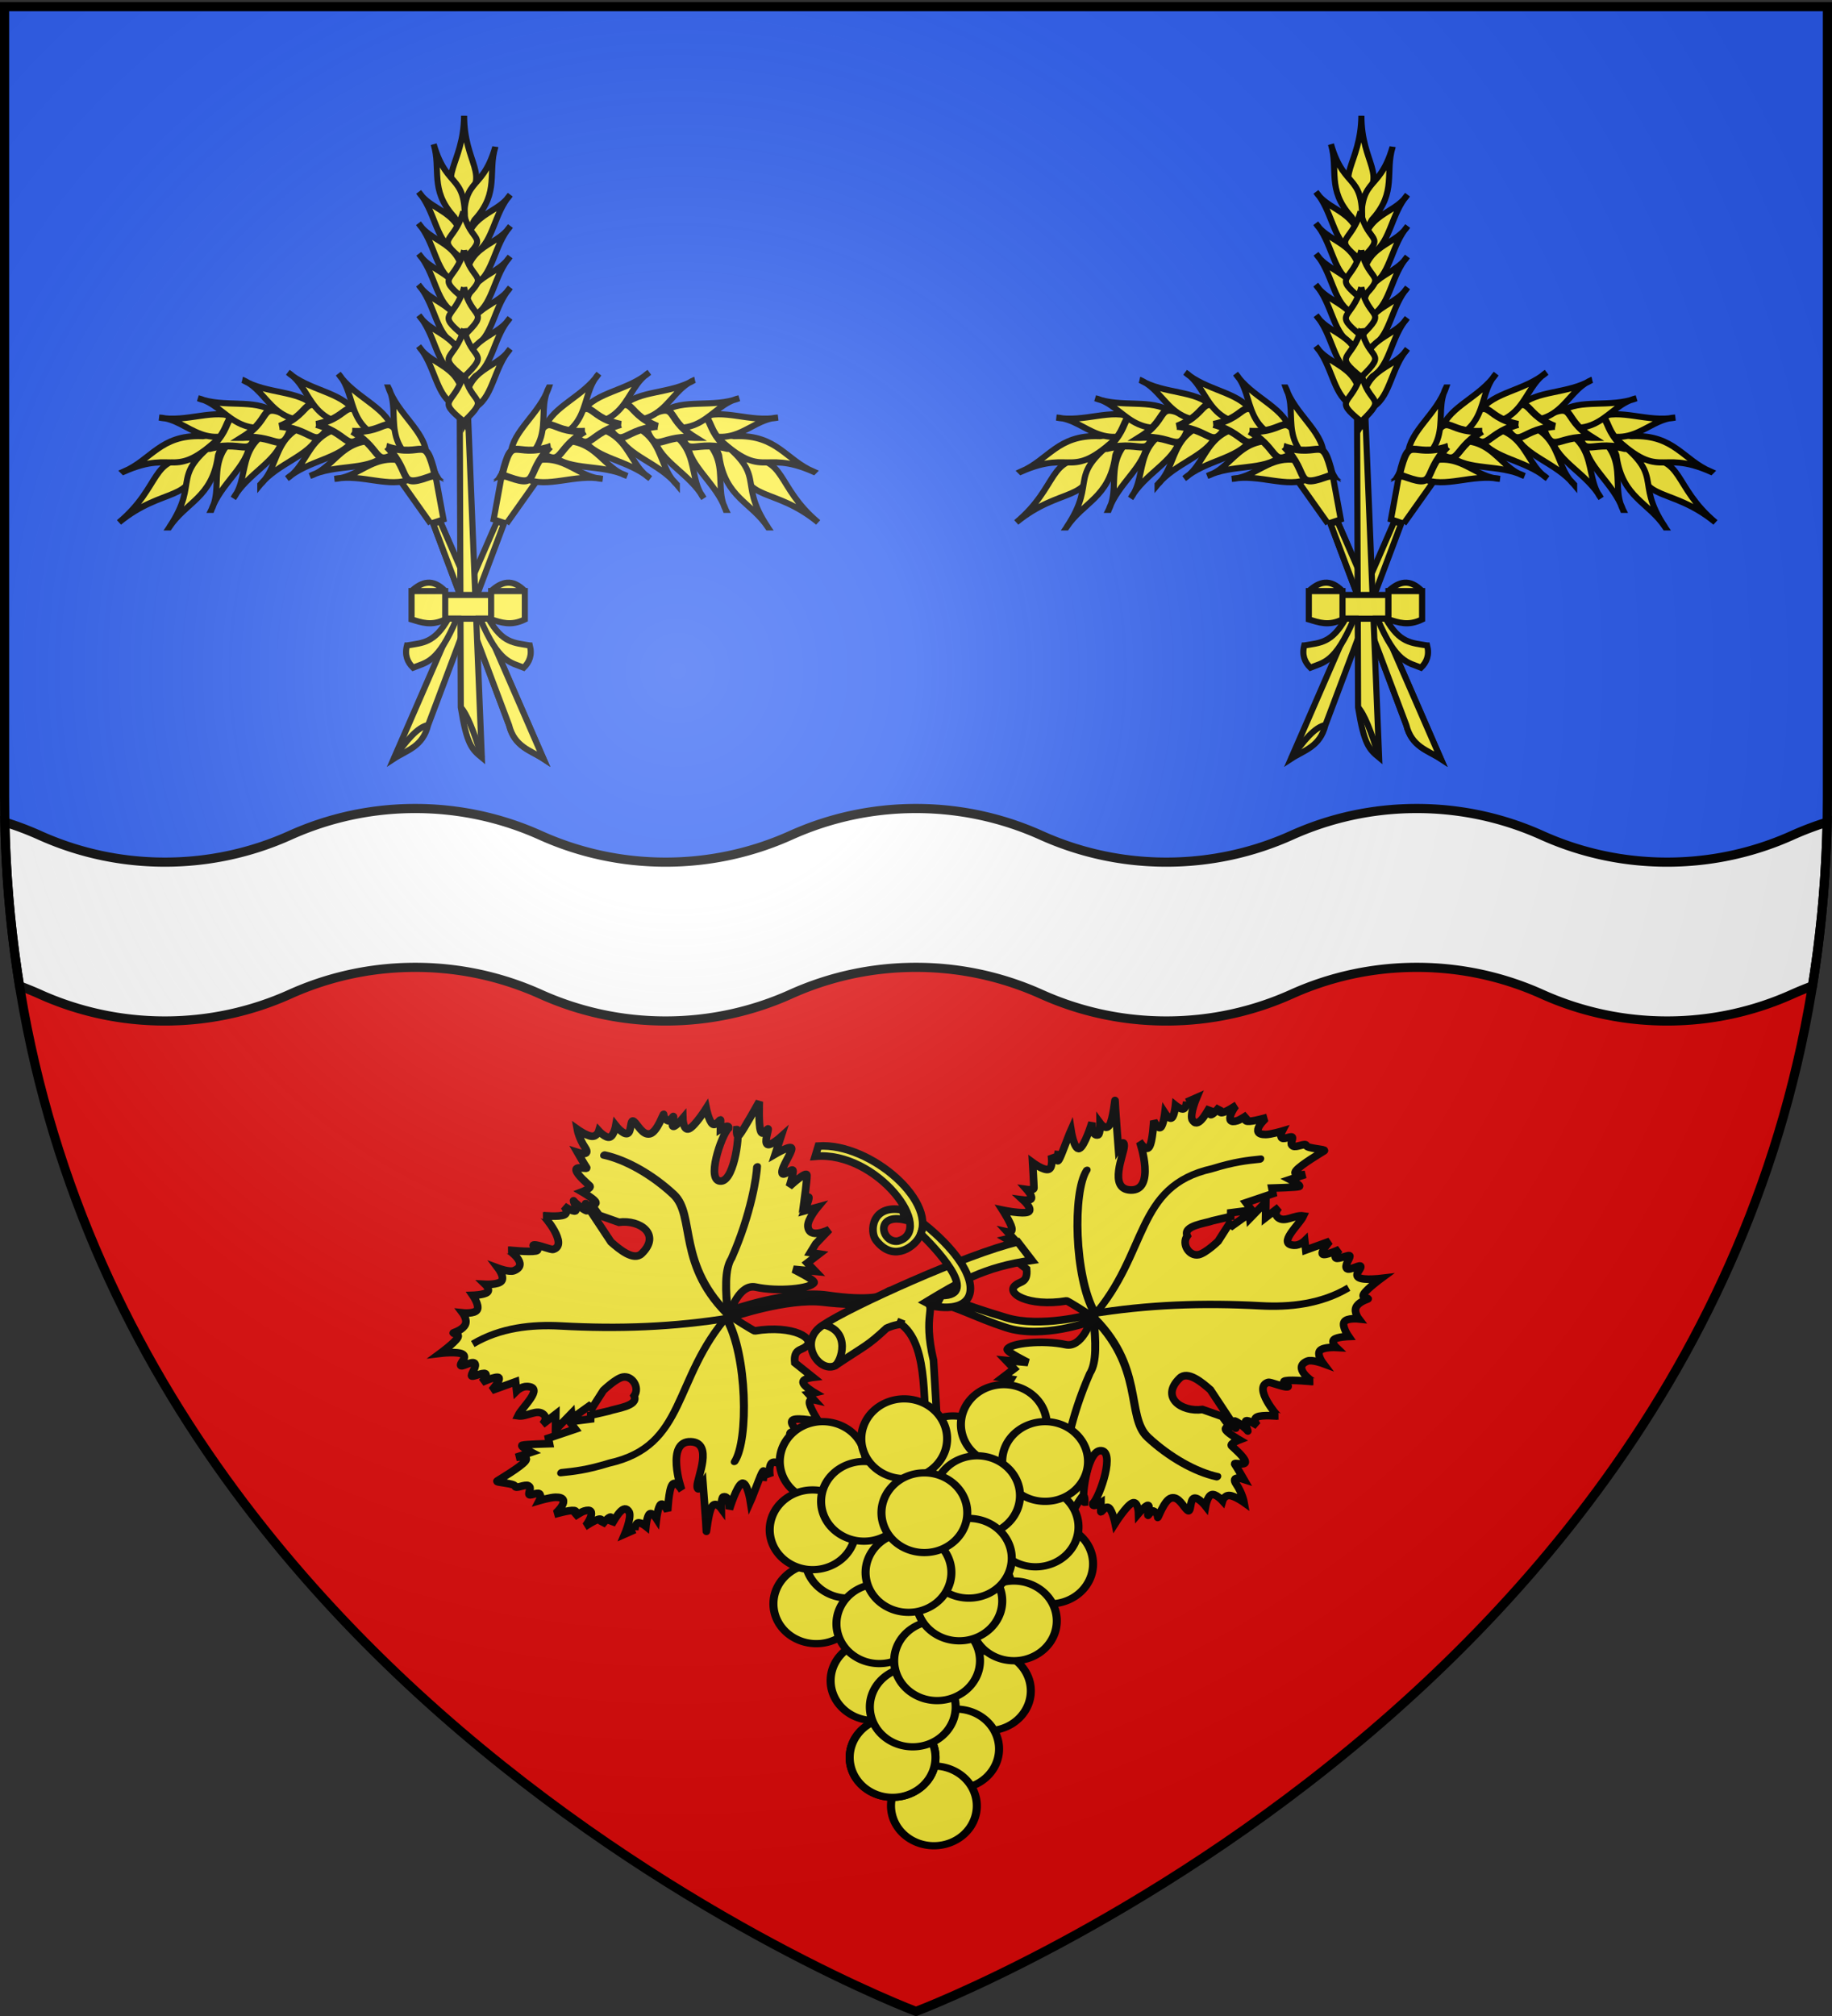 <svg xmlns="http://www.w3.org/2000/svg" xmlns:xlink="http://www.w3.org/1999/xlink" width="600" height="660" version="1.0"><rect width="100%" height="100%" fill="#333333" stroke="none"/><defs><linearGradient id="a"><stop offset="0" style="stop-color:#fff;stop-opacity:.314"/><stop offset=".19" style="stop-color:#fff;stop-opacity:.251"/><stop offset=".6" style="stop-color:#6b6b6b;stop-opacity:.125"/><stop offset="1" style="stop-color:#000;stop-opacity:.125"/></linearGradient><linearGradient id="c"><stop offset="0" style="stop-color:#fff;stop-opacity:1"/><stop offset="1" style="stop-color:#fff;stop-opacity:1"/></linearGradient><linearGradient id="b"><stop offset="0" style="stop-color:#fd0000;stop-opacity:1"/><stop offset=".5" style="stop-color:#e77275;stop-opacity:.659"/><stop offset="1" style="stop-color:black;stop-opacity:.323"/></linearGradient><radialGradient xlink:href="#a" id="j" cx="221.445" cy="226.331" r="300" fx="221.445" fy="226.331" gradientTransform="matrix(1.353 0 0 1.349 -77.63 -85.747)" gradientUnits="userSpaceOnUse"/></defs><path d="M300 658.5s298.5-112.32 298.5-397.772V2.176H1.5v258.552C1.5 546.18 300 658.5 300 658.5z" style="fill:#e20909;fill-opacity:1;fill-rule:evenodd;stroke:none;stroke-width:1px;stroke-linecap:butt;stroke-linejoin:miter;stroke-opacity:1"/><path d="M1.5 2.188v258.53c0 13.47.671 26.577 1.938 39.282h593.125a395.969 395.969 0 0 0 1.937-39.281V2.188H1.5z" style="opacity:1;fill:#2b5df2;fill-opacity:1;stroke:none;stroke-width:3;stroke-miterlimit:4;stroke-dasharray:none;stroke-opacity:1"/><path d="M3.289 298.5h593.322v3H3.289z" style="opacity:1;fill:#000;fill-opacity:1;stroke:none;stroke-width:3;stroke-miterlimit:4;stroke-dasharray:none;stroke-opacity:1"/><path d="M136 264.688c-14.613 0-28.483 3.14-41 8.78-12.51 5.635-26.397 8.782-41 8.782-14.613 0-28.483-3.14-41-8.781a99.637 99.637 0 0 0-11.406-4.313c.387 18.613 2.048 36.498 4.812 53.625A99.8 99.8 0 0 1 13 325.47c12.517 5.64 26.387 8.781 41 8.781 14.603 0 28.49-3.147 41-8.781 12.517-5.641 26.387-8.781 41-8.781 14.603 0 28.49 3.147 41 8.78 12.517 5.642 26.387 8.782 41 8.782 14.603 0 28.49-3.147 41-8.781 12.517-5.641 26.387-8.781 41-8.781 14.603 0 28.49 3.147 41 8.78 12.517 5.642 26.387 8.782 41 8.782 14.603 0 28.49-3.147 41-8.781 12.517-5.641 26.387-8.781 41-8.781 14.603 0 28.49 3.147 41 8.78 12.517 5.642 26.387 8.782 41 8.782 14.603 0 28.49-3.147 41-8.781a99.652 99.652 0 0 1 6.594-2.688c2.764-17.127 4.425-35.012 4.812-53.625A99.476 99.476 0 0 0 587 273.47c-12.51 5.634-26.397 8.781-41 8.781-14.613 0-28.483-3.14-41-8.781-12.51-5.634-26.397-8.781-41-8.781-14.613 0-28.483 3.14-41 8.78-12.51 5.635-26.397 8.782-41 8.782-14.613 0-28.483-3.14-41-8.781-12.51-5.634-26.397-8.781-41-8.781-14.613 0-28.483 3.14-41 8.78-12.51 5.635-26.397 8.782-41 8.782-14.613 0-28.483-3.14-41-8.781-12.51-5.634-26.397-8.781-41-8.781z" style="opacity:1;fill:#fff;fill-opacity:1;stroke:#000;stroke-width:3;stroke-miterlimit:4;stroke-dasharray:none;stroke-opacity:1"/><path d="M329.659 431.407c11.247 3.365 27.149-.994 27.149-.994s-7.112-4.585-7.515-4.518c-12.591 2.076-20.329-2.655-16.558-5.242 1.46-1.221 3.931-.71 3.482-5.199l-5.954-4.761s3.388-.384 3.266-1.648c-.122-1.263-3.755-3.407-3.755-3.407l1.913-.45-1.685-1.83s1.756.388 1.356-1.402c-.399-1.791-2.954-5.761-2.954-5.761s6.694 1.391 8.375.562c1.68-.83-1.652-3.882-1.652-3.882s2.377.309 2.677-.548c.3-.857-1.477-2.88-1.477-2.88s2.281.32 2.295-.5c.013-.82-.436-8.336-.436-8.336s3.765 2.791 5.3 2.185c1.534-.606.837-4.61.837-4.61s1.112 1.955 1.689 1.625c.577-.33.62-2.945.62-2.945s-1.257 6.916 1.33.239c2.586-6.678 2.783-7.112 2.783-7.112s1.035 6.621 2.76 5.99c1.726-.63 4.141-8.514 4.141-8.514s-.173 4.781 2.03 4.038c.673-.227.634-3.766.634-3.766s1.817 2.479 3.038.634c1.22-1.846 1.866-9.246 1.846-8.015-.02 1.23 1.082 15.416 1.082 15.416s1.93-3.121 1.916-.655c-.016 2.634-5.395 14.154 2.05 14.467 8.332.351 3.285-15.404 2.928-15.925 0 0 2.038 3.525 3.21 1.84 1.17-1.686 1.473-8.582 1.473-8.582s1.336 2.797 2.251 2.167c.916-.629 1.41-4.684 1.41-4.684s1.394 2.175 2.262 1.552c.868-.623 1.21-4.044 1.21-4.044s1.739 1.414 2.65 1.092c.91-.321.99-2.378.99-2.378l-.003.205 3.263-1.442s-2.194 5.158-1.463 7.111c1.779 3.281 4.4-1.705 5.795-3.984 0 0-.426 2.716.532 2.388.959-.327 2.71-2.6 2.71-2.6s-.653 2.08.73 1.954c1.384-.127 4.805-2.46 4.805-2.46-.6.333-4.725 6.684.298 5.08.943-.302 3.27-1.853 3.27-1.853s-1.65 1.85-.034 2.051c1.616.202 6.499-1.244 6.499-1.244-.53.14-6.314 5.676-.473 5.587 1.71-.026 5.354-1.097 5.354-1.097s-.885 1.7-.037 2.257c.848.556 3.447-1.057 3.43-.031-.017 1.025-.986 2.02.147 2.641 1.134.622 4.212-1.154 4.386-.153.174 1 6.65 1.193 5.879 1.7-.77.51-7.697 4.571-9.253 6.51-1.556 1.94 3.029 1.25 3.029 1.25l-4.982 1.662s3.779 1.971 3.012 2.274c-.767.303-8.965.537-8.965.537l.352 1.797-8.814 2.974 1.866 2.421-6.874.883-.02 1.23-5.93 1.376c-2.136.835-9.862 1.597-8.301 4.955-1.957 2.707.636 6.757 3.723 6.156 2.298-.447 6.374-4.383 6.374-4.383l3.715-5.798.941.698 5.591-3.993.164 1.616 5.233-5.38-.084 5.128 4.44-3.435s-2.018 1.923-.436 3.33c2.16 1.924 5.493-.91 8.391-.463-1.29 2.827-8.862 9.325-3.015 9.598 1.885.088 3.454-1.467 3.454-1.467l.332 3.028 7.859-2.852s-3.155 3.527-2.356 4.192c.8.665 5.551-1.532 5.551-1.532s-2.037 2.258-1.189 2.814c.849.556 4.596-1.41 4.583-.589-.014.82-1.91 3.162-1.019 4.02.892.858 4.6-1.614 4.583-.589-.017 1.026-2.281 2.596-.63 3.56 1.652.966 7.236.3 7.236.3s-4.532 3.345-5.608 5.018c-1.075 1.673 2.074 1.371 1.307 1.675-.767.303-3.115 1.116-3.856 2.746-.741 1.63.891 3.774.891 3.774s-3.947-.414-4.78 1.024c-.834 1.437 1.447 4.726 1.447 4.726s-3.766.125-4.78 1.023c-1.016.898.72 2.569.72 2.569s-4.284-.218-5.354 1.096c-1.07 1.315 1.075 4.16 1.075 4.16s-3.647-1.357-5.132-.773c-5.217 2.051 1.661 6.746 1.796 6.728 0 0-6.848-.707-8.951-.283-2.103.423 1.97 1.845.54 1.977-1.432.133-5.484-1.672-6.265-1.447-5.125 1.477 3.04 11.072 3.25 11.045 0 0-5.185-.511-6.865.267-1.68.779.144 2.847.144 2.847s-2.969-1.972-3.786-1.56c-.816.411 1.08 3.955.52 3.208-.56-.747-3.098-2.826-4.14-3.153-1.043-.326 1.081 3.75-.031 1.846l-7.996-12.072c-2.734-2.408-7.428-6.36-10.05-3.827-6.427 6.21.461 11.194 7.454 10.272l6.455 2.27 2.422 3.373s-1.955.097-1.163 1.172c.793 1.076 4.332 3.128 4.332 3.128s-3.26 1.238-2.51 1.96c.751.722 4.228 3.653 4.49 5.154.26 1.502-4.004.105-3.444.852.56.747 2.968 4.94 2.968 4.94s-4.55-1.462-2.503 1.55c2.047 3.012 2.57 6.015 2.57 6.015s-2.967-2.126-4.727-2.258c-1.76-.133-2.315 1.73-2.315 1.73s-2.2-2.43-3.588-1.996c-1.388.434-1.966 3.732-1.966 3.732s-2.286-2.93-3.769-2.586c-1.482.344-.844 5.02-2.16 3.961-1.317-1.059-2.831-4.6-5.27-4.03-2.439.569-4.5 7.127-4.486 6.306.014-.82-.684-1.856-1.49-2.06-.807-.203-1.75 2.067-1.736 1.247.014-.82.81-2.97.05-3.077-.76-.107-3.092 2.648-3.092 2.648s-.121-4.231-2.04-3.422c-1.918.81-5.634 6.66-5.634 6.66s-.839-4.089-2.014-5.064c-1.175-.975-2.7 1.984-2.686 1.164l.046-2.872s-2.887 1.804-2.673.344c2.365-2.3 7.675-17.9 2.36-17.344-4.48.47-6.274 17.028-5.02 16.867 0 0 .242-3.102-.924-1.724s-6.466 10.86-6.466 10.86.31-7.306-.415-9.567c-.725-2.26-2.499 1.344-2.486.524.014-.82 1.31-4.313.272-4.947-1.038-.635-4.422 2.41-4.422 2.41l1.805-5.554s-5.386 3.148-5.363 1.712c.024-1.436 3.29-5.948 3.176-7.776-.113-1.828-3.651 1.902-3.628.466.024-1.436 1.226-5.07 1.226-5.07s-5.805 5.453-5.775 3.607c.03-1.846.898-8.302.898-8.302s-1.555 1.837-1.541 1.016c.013-.82 1.403-4.273 1.403-4.273l-4.21 1.154s3.282-3.938 3.149-6.135c-.281-4.626-7.032-1.144-7.032-1.144l4.459-4.666 1.762-2.887-2.85-.453 3.858-2.951-2.623-2.734 7.184.674s-7.206-3.562-6.797-4.343c1.055-2.01 11.746-3.102 19.134-1.498 5.203 1.13 8.127-7.593 8.127-7.593s-15.751 5.869-27.64 2.004c-9.971-3.24-14.974-6.397-24.702-8.979l2.872-1.945s6.332 3.027 21.976 7.707zM285.853 427.04c3.2-7.661 11.724 2.547-16.315-.739-11.66-1.366-29.82 4.88-29.82 4.88s7.111 4.583 7.515 4.517c12.59-2.076 20.328 2.655 16.557 5.242-1.46 1.221-3.931.71-3.482 5.199l5.954 4.761s-3.388.384-3.266 1.648c.122 1.263 3.756 3.406 3.756 3.406l-1.913.45 1.685 1.831s-1.757-.388-1.357 1.402c.4 1.791 2.955 5.761 2.955 5.761s-6.695-1.392-8.375-.562c-1.681.83 1.651 3.882 1.651 3.882s-2.377-.309-2.677.548c-.3.857 1.478 2.88 1.478 2.88s-2.282-.32-2.295.5c-.014.82.435 8.336.435 8.336s-3.765-2.792-5.3-2.185c-1.534.606-.837 4.61-.837 4.61s-1.111-1.955-1.688-1.625c-.577.33-.62 2.945-.62 2.945s1.256-6.916-1.33-.239c-2.586 6.678-2.784 7.112-2.784 7.112s-1.035-6.621-2.76-5.99c-1.725.63-4.14 8.514-4.14 8.514s.173-4.781-2.03-4.038c-.674.227-.634 3.766-.634 3.766s-1.817-2.479-3.038-.634c-1.221 1.846-1.867 9.246-1.846 8.015.02-1.23-1.082-15.416-1.082-15.416s-1.931 3.121-1.916.655c.016-2.634 5.394-14.154-2.05-14.467-8.332-.351-3.286 15.404-2.928 15.925 0 0-2.039-3.525-3.21-1.84-1.17 1.686-1.474 8.582-1.474 8.582s-1.336-2.797-2.25-2.167c-.916.629-1.411 4.684-1.411 4.684s-1.394-2.175-2.261-1.552c-.868.623-1.21 4.044-1.21 4.044s-1.74-1.414-2.65-1.093c-.91.322-.991 2.38-.991 2.38l.003-.206-3.263 1.442s2.194-5.158 1.464-7.111c-1.78-3.281-4.4 1.705-5.795 3.983 0 0 .425-2.715-.533-2.387-.958.327-2.71 2.6-2.71 2.6s.653-2.08-.73-1.954c-1.384.127-4.804 2.46-4.804 2.46.599-.333 4.724-6.684-.298-5.08-.943.302-3.27 1.853-3.27 1.853s1.65-1.85.034-2.051c-1.617-.202-6.5 1.244-6.5 1.244.531-.14 6.314-5.676.473-5.587-1.71.026-5.353 1.097-5.353 1.097s.885-1.7.037-2.257c-.849-.556-3.448 1.057-3.43.031.016-1.025.985-2.02-.148-2.641-1.133-.622-4.211 1.154-4.385.153-.174-1-6.65-1.193-5.88-1.701.771-.508 7.697-4.57 9.253-6.51 1.556-1.94-3.028-1.248-3.028-1.248l4.981-1.663s-3.778-1.971-3.011-2.274c.767-.304 8.964-.537 8.964-.537l-.351-1.797 8.813-2.974-1.865-2.421 6.874-.883.02-1.23 5.93-1.376c2.136-.835 9.862-1.597 8.3-4.955 1.957-2.707-.636-6.757-3.723-6.156-2.297.447-6.373 4.383-6.373 4.383l-3.715 5.798-.942-.698-5.59 3.993-.165-1.616-5.233 5.38.084-5.129-4.439 3.436s2.017-1.923.436-3.33c-2.16-1.924-5.493.91-8.392.463 1.29-2.827 8.863-9.325 3.015-9.598-1.884-.088-3.454 1.467-3.454 1.467l-.331-3.028-7.86 2.851s3.155-3.526 2.356-4.19c-.799-.666-5.551 1.53-5.551 1.53s2.038-2.257 1.19-2.813c-.85-.556-4.597 1.41-4.583.589.013-.82 1.909-3.162 1.018-4.02-.891-.858-4.6 1.614-4.583.588.017-1.025 2.281-2.595.63-3.56-1.652-.965-7.236-.299-7.236-.299s4.533-3.345 5.608-5.018c1.075-1.673-2.074-1.371-1.306-1.675.767-.303 3.114-1.116 3.855-2.746.742-1.63-.89-3.775-.89-3.775s3.946.415 4.78-1.023c.833-1.437-1.447-4.726-1.447-4.726s3.765-.125 4.78-1.023c1.015-.898-.72-2.569-.72-2.569s4.284.218 5.353-1.096c1.07-1.315-1.075-4.16-1.075-4.16s3.647 1.357 5.132.773c5.218-2.051-1.66-6.746-1.796-6.728 0 0 6.849.707 8.952.283 2.103-.423-1.97-1.845-.54-1.977 1.431-.133 5.484 1.672 6.265 1.447 5.125-1.477-3.041-11.072-3.25-11.045 0 0 5.184.511 6.864-.267 1.68-.779-.144-2.847-.144-2.847s2.97 1.972 3.786 1.56c.817-.411-1.079-3.955-.52-3.208.56.747 3.099 2.826 4.141 3.153 1.043.326-1.082-3.75.03-1.846l7.997 12.072c2.733 2.408 7.427 6.36 10.05 3.827 6.427-6.21-.462-11.194-7.454-10.272l-6.456-2.27-2.421-3.373s1.954-.097 1.162-1.172c-.792-1.076-4.331-3.128-4.331-3.128s3.26-1.238 2.509-1.96c-.75-.722-4.228-3.653-4.49-5.155-.26-1.501 4.004-.104 3.445-.851-.56-.747-2.968-4.94-2.968-4.94s4.549 1.462 2.502-1.55c-2.047-3.012-2.57-6.015-2.57-6.015s2.967 2.126 4.727 2.258c1.76.133 2.315-1.73 2.315-1.73s2.2 2.43 3.588 1.996c1.389-.434 1.967-3.732 1.967-3.732s2.286 2.93 3.768 2.586c1.483-.344.845-5.02 2.161-3.961 1.317 1.059 2.83 4.6 5.27 4.03 2.438-.569 4.499-7.127 4.485-6.306-.013.82.684 1.856 1.491 2.06.806.203 1.749-2.067 1.735-1.247-.013.82-.81 2.97-.05 3.077.76.107 3.092-2.649 3.092-2.649s.121 4.232 2.04 3.423c1.919-.81 5.635-6.66 5.635-6.66s.838 4.089 2.013 5.064c1.175.975 2.7-1.984 2.687-1.164l-.047 2.872s2.888-1.804 2.673-.344c-2.365 2.3-7.675 17.9-2.36 17.344 4.48-.47 6.274-17.028 5.02-16.867 0 0-.241 3.102.925 1.724 1.165-1.378 6.465-10.86 6.465-10.86s-.31 7.306.415 9.567c.726 2.26 2.5-1.344 2.486-.524-.013.82-1.31 4.313-.271 4.947 1.037.635 4.422-2.41 4.422-2.41l-1.806 5.554s5.387-3.148 5.363-1.712c-.023 1.436-3.289 5.948-3.176 7.776.113 1.827 3.652-1.902 3.628-.466-.023 1.436-1.226 5.07-1.226 5.07s5.806-5.453 5.776-3.607c-.03 1.846-.898 8.302-.898 8.302s1.554-1.837 1.54-1.016c-.013.82-1.403 4.273-1.403 4.273l4.21-1.154s-3.281 3.938-3.148 6.135c.28 4.626 7.031 1.144 7.031 1.144l-4.458 4.666-1.763 2.887 2.851.453-3.859 2.951 2.623 2.734-7.183-.674s7.206 3.562 6.796 4.343c-1.054 2.01-11.745 3.102-19.133 1.498-5.204-1.13-8.127 7.593-8.127 7.593s19.019-6.785 31.767-4.918c26.944 3.947 20.895-6.74 17.464 2.118l-2.751.867z" style="fill:#fcef3c;fill-opacity:1;fill-rule:evenodd;stroke:#000;stroke-width:2.5;stroke-linecap:butt;stroke-linejoin:miter;stroke-miterlimit:4;stroke-dasharray:none;stroke-opacity:1;display:inline"/><g style="fill:none;stroke:#000;stroke-width:2.156;stroke-linecap:round;stroke-miterlimit:4;stroke-dasharray:none;stroke-opacity:1"><path d="m823.5 359-.25-.5c3.823 7.39 3.537 16.009 2 23.75-3.095 15.594-4.637 30.587-4 46.25 17.365-15.279 31.48-10.058 38.5-16.25 6.708-5.916 12.04-13.09 14.25-19" style="fill:none;stroke:#000;stroke-width:2.156;stroke-linecap:round;stroke-linejoin:miter;stroke-miterlimit:4;stroke-dasharray:none;stroke-opacity:1" transform="matrix(.018 -1.113 1.211 -.155 -294.11 1411.847)"/><path d="M822.25 427.75C805.49 412.69 785.198 417.046 783 396c-1.205-6.077-1.095-9.522-1-13" style="fill:none;stroke:#000;stroke-width:2.156;stroke-linecap:round;stroke-linejoin:miter;stroke-miterlimit:4;stroke-dasharray:none;stroke-opacity:1" transform="matrix(.018 -1.113 1.211 -.155 -294.11 1411.847)"/><path d="M821 427.25c-11.489 5.633-36.334 6.472-42.25 2.75M822.5 427.5c6.914-.748 13.286-1.135 16.25.75 12.541 5.21 23.661 6.477 26 6.5" style="fill:none;fill-opacity:.75;fill-rule:evenodd;stroke:#000;stroke-width:2.156;stroke-linecap:round;stroke-linejoin:miter;stroke-miterlimit:4;stroke-dasharray:none;stroke-opacity:1" transform="matrix(.018 -1.113 1.211 -.155 -294.11 1411.847)"/></g><path d="M295.97 433.498c-2.908 0-5.62 1.347-5.62 1.347-6.476 5.998-6.422 5.282-16.946 12.315-5.388 2.285-12.293-8.306-3.66-13.474 8.884-5.96 47.26-23.317 63.588-27.09l4.616 6.005c-15.71 2.178-24.052 7.251-34.759 13.709 3.636 1.816-1.088 3.653 2.548 19.033l1.454 24.599h-3.636c-1.415-11.76.678-31.543-9.817-37.337l2.233.893z" style="fill:#fcef3c;fill-opacity:1;fill-rule:evenodd;stroke:#000;stroke-width:2.5;stroke-linecap:butt;stroke-linejoin:miter;stroke-miterlimit:4;stroke-dasharray:none;stroke-opacity:1"/><g style="fill:none;stroke:#000;stroke-width:2.156;stroke-linecap:round;stroke-miterlimit:4;stroke-dasharray:none;stroke-opacity:1"><path d="m823.5 359-.25-.5c3.823 7.39 3.537 16.009 2 23.75-3.095 15.594-4.637 30.587-4 46.25 17.365-15.279 31.48-10.058 38.5-16.25 6.708-5.916 12.04-13.09 14.25-19" style="fill:none;stroke:#000;stroke-width:2.156;stroke-linecap:round;stroke-linejoin:miter;stroke-miterlimit:4;stroke-dasharray:none;stroke-opacity:1" transform="matrix(-.018 1.113 -1.211 .155 890.635 -550.254)"/><path d="M822.25 427.75C805.49 412.69 785.198 417.046 783 396c-1.205-6.077-1.095-9.522-1-13" style="fill:none;stroke:#000;stroke-width:2.156;stroke-linecap:round;stroke-linejoin:miter;stroke-miterlimit:4;stroke-dasharray:none;stroke-opacity:1" transform="matrix(-.018 1.113 -1.211 .155 890.635 -550.254)"/><path d="M821 427.25c-11.489 5.633-36.334 6.472-42.25 2.75M822.5 427.5c6.914-.748 13.286-1.135 16.25.75 12.541 5.21 23.661 6.477 26 6.5" style="fill:none;fill-opacity:.75;fill-rule:evenodd;stroke:#000;stroke-width:2.156;stroke-linecap:round;stroke-linejoin:miter;stroke-miterlimit:4;stroke-dasharray:none;stroke-opacity:1" transform="matrix(-.018 1.113 -1.211 .155 890.635 -550.254)"/></g><path d="M783.942 599.635a19.092 19.799 0 1 1 .031.01" style="fill:#fcef3c;fill-opacity:1;fill-rule:evenodd;stroke:#000;stroke-width:3.59;stroke-linecap:round;stroke-linejoin:round;stroke-miterlimit:4;stroke-dasharray:none;stroke-dashoffset:0;stroke-opacity:1" transform="matrix(.736 0 0 .659 -237.226 129.307)"/><path d="M783.942 599.635a19.092 19.799 0 1 1 .031.01" style="fill:#fcef3c;fill-opacity:1;fill-rule:evenodd;stroke:#000;stroke-width:3.59;stroke-linecap:round;stroke-linejoin:round;stroke-miterlimit:4;stroke-dasharray:none;stroke-dashoffset:0;stroke-opacity:1" transform="matrix(.736 0 0 .659 -241.999 117.193)"/><path d="M783.942 599.635a19.092 19.799 0 1 1 .031.01" style="fill:#fcef3c;fill-opacity:1;fill-rule:evenodd;stroke:#000;stroke-width:3.59;stroke-linecap:round;stroke-linejoin:round;stroke-miterlimit:4;stroke-dasharray:none;stroke-dashoffset:0;stroke-opacity:1" transform="matrix(.736 0 0 .659 -269.057 93.898)"/><path d="M783.942 599.635a19.092 19.799 0 1 1 .031.01" style="fill:#fcef3c;fill-opacity:1;fill-rule:evenodd;stroke:#000;stroke-width:3.59;stroke-linecap:round;stroke-linejoin:round;stroke-miterlimit:4;stroke-dasharray:none;stroke-dashoffset:0;stroke-opacity:1" transform="matrix(.736 0 0 .659 -311.725 95.762)"/><path d="M783.942 599.635a19.092 19.799 0 1 1 .031.01" style="fill:#fcef3c;fill-opacity:1;fill-rule:evenodd;stroke:#000;stroke-width:3.59;stroke-linecap:round;stroke-linejoin:round;stroke-miterlimit:4;stroke-dasharray:none;stroke-dashoffset:0;stroke-opacity:1" transform="matrix(.736 0 0 .659 -252.406 83.648)"/><path d="M783.942 599.635a19.092 19.799 0 1 1 .031.01" style="fill:#fcef3c;fill-opacity:1;fill-rule:evenodd;stroke:#000;stroke-width:3.59;stroke-linecap:round;stroke-linejoin:round;stroke-miterlimit:4;stroke-dasharray:none;stroke-dashoffset:0;stroke-opacity:1" transform="matrix(.736 0 0 .659 -238.877 95.762)"/><path d="M783.942 599.635a19.092 19.799 0 1 1 .031.01" style="fill:#fcef3c;fill-opacity:1;fill-rule:evenodd;stroke:#000;stroke-width:3.59;stroke-linecap:round;stroke-linejoin:round;stroke-miterlimit:4;stroke-dasharray:none;stroke-dashoffset:0;stroke-opacity:1" transform="matrix(.736 0 0 .659 -313.806 142.352)"/><path d="M783.942 599.635a19.092 19.799 0 1 1 .031.01" style="fill:#fcef3c;fill-opacity:1;fill-rule:evenodd;stroke:#000;stroke-width:3.59;stroke-linecap:round;stroke-linejoin:round;stroke-miterlimit:4;stroke-dasharray:none;stroke-dashoffset:0;stroke-opacity:1" transform="matrix(.736 0 0 .659 -303.4 127.443)"/><path d="M783.942 599.635a19.092 19.799 0 1 1 .031.01" style="fill:#fcef3c;fill-opacity:1;fill-rule:evenodd;stroke:#000;stroke-width:3.59;stroke-linecap:round;stroke-linejoin:round;stroke-miterlimit:4;stroke-dasharray:none;stroke-dashoffset:0;stroke-opacity:1" transform="matrix(.736 0 0 .659 -315.025 118.125)"/><path d="M783.942 599.635a19.092 19.799 0 1 1 .031.01" style="fill:#fcef3c;fill-opacity:1;fill-rule:evenodd;stroke:#000;stroke-width:3.59;stroke-linecap:round;stroke-linejoin:round;stroke-miterlimit:4;stroke-dasharray:none;stroke-dashoffset:0;stroke-opacity:1" transform="matrix(.736 0 0 .659 -261.162 106.943)"/><path d="M783.942 599.635a19.092 19.799 0 1 1 .031.01" style="fill:#fcef3c;fill-opacity:1;fill-rule:evenodd;stroke:#000;stroke-width:3.59;stroke-linecap:round;stroke-linejoin:round;stroke-miterlimit:4;stroke-dasharray:none;stroke-dashoffset:0;stroke-opacity:1" transform="matrix(.736 0 0 .659 -298.196 108.807)"/><path d="M783.942 599.635a19.092 19.799 0 1 1 .031.01" style="fill:#fcef3c;fill-opacity:1;fill-rule:evenodd;stroke:#000;stroke-width:3.59;stroke-linecap:round;stroke-linejoin:round;stroke-miterlimit:4;stroke-dasharray:none;stroke-dashoffset:0;stroke-opacity:1" transform="matrix(.736 0 0 .659 -285.024 88.307)"/><path d="M783.942 599.635a19.092 19.799 0 1 1 .031.01" style="fill:#fcef3c;fill-opacity:1;fill-rule:evenodd;stroke:#000;stroke-width:3.59;stroke-linecap:round;stroke-linejoin:round;stroke-miterlimit:4;stroke-dasharray:none;stroke-dashoffset:0;stroke-opacity:1" transform="matrix(.736 0 0 .659 -257.61 170.852)"/><path d="M783.942 599.635a19.092 19.799 0 1 1 .031.01" style="fill:#fcef3c;fill-opacity:1;fill-rule:evenodd;stroke:#000;stroke-width:3.59;stroke-linecap:round;stroke-linejoin:round;stroke-miterlimit:4;stroke-dasharray:none;stroke-dashoffset:0;stroke-opacity:1" transform="matrix(.736 0 0 .659 -249.105 147.943)"/><path d="M783.942 599.635a19.092 19.799 0 1 1 .031.01" style="fill:#fcef3c;fill-opacity:1;fill-rule:evenodd;stroke:#000;stroke-width:3.59;stroke-linecap:round;stroke-linejoin:round;stroke-miterlimit:4;stroke-dasharray:none;stroke-dashoffset:0;stroke-opacity:1" transform="matrix(.736 0 0 .659 -295.074 167.511)"/><path d="M783.942 599.635a19.092 19.799 0 1 1 .031.01" style="fill:#fcef3c;fill-opacity:1;fill-rule:evenodd;stroke:#000;stroke-width:3.59;stroke-linecap:round;stroke-linejoin:round;stroke-miterlimit:4;stroke-dasharray:none;stroke-dashoffset:0;stroke-opacity:1" transform="matrix(.736 0 0 .659 -293.17 148.875)"/><path d="M783.942 599.635a19.092 19.799 0 1 1 .031.01" style="fill:#fcef3c;fill-opacity:1;fill-rule:evenodd;stroke:#000;stroke-width:3.59;stroke-linecap:round;stroke-linejoin:round;stroke-miterlimit:4;stroke-dasharray:none;stroke-dashoffset:0;stroke-opacity:1" transform="matrix(.736 0 0 .659 -268.016 189.875)"/><path d="M783.942 599.635a19.092 19.799 0 1 1 .031.01" style="fill:#fcef3c;fill-opacity:1;fill-rule:evenodd;stroke:#000;stroke-width:3.59;stroke-linecap:round;stroke-linejoin:round;stroke-miterlimit:4;stroke-dasharray:none;stroke-dashoffset:0;stroke-opacity:1" transform="matrix(.736 0 0 .659 -275.3 208.51)"/><path d="M783.942 599.635a19.092 19.799 0 1 1 .031.01" style="fill:#fcef3c;fill-opacity:1;fill-rule:evenodd;stroke:#000;stroke-width:3.59;stroke-linecap:round;stroke-linejoin:round;stroke-miterlimit:4;stroke-dasharray:none;stroke-dashoffset:0;stroke-opacity:1" transform="matrix(.736 0 0 .659 -288.83 192.67)"/><path d="M783.942 599.635a19.092 19.799 0 1 1 .031.01" style="fill:#fcef3c;fill-opacity:1;fill-rule:evenodd;stroke:#000;stroke-width:3.59;stroke-linecap:round;stroke-linejoin:round;stroke-miterlimit:4;stroke-dasharray:none;stroke-dashoffset:0;stroke-opacity:1" transform="matrix(.736 0 0 .659 -288.83 192.67)"/><path d="M783.942 599.635a19.092 19.799 0 1 1 .031.01" style="fill:#fcef3c;fill-opacity:1;fill-rule:evenodd;stroke:#000;stroke-width:3.59;stroke-linecap:round;stroke-linejoin:round;stroke-miterlimit:4;stroke-dasharray:none;stroke-dashoffset:0;stroke-opacity:1" transform="matrix(.736 0 0 .659 -282.228 176.124)"/><path d="M783.942 599.635a19.092 19.799 0 1 1 .031.01" style="fill:#fcef3c;fill-opacity:1;fill-rule:evenodd;stroke:#000;stroke-width:3.59;stroke-linecap:round;stroke-linejoin:round;stroke-miterlimit:4;stroke-dasharray:none;stroke-dashoffset:0;stroke-opacity:1" transform="matrix(.736 0 0 .659 -274.26 160.988)"/><path d="M783.942 599.635a19.092 19.799 0 1 1 .031.01" style="fill:#fcef3c;fill-opacity:1;fill-rule:evenodd;stroke:#000;stroke-width:3.59;stroke-linecap:round;stroke-linejoin:round;stroke-miterlimit:4;stroke-dasharray:none;stroke-dashoffset:0;stroke-opacity:1" transform="matrix(.736 0 0 .659 -266.975 141.42)"/><path d="M783.942 599.635a19.092 19.799 0 1 1 .031.01" style="fill:#fcef3c;fill-opacity:1;fill-rule:evenodd;stroke:#000;stroke-width:3.59;stroke-linecap:round;stroke-linejoin:round;stroke-miterlimit:4;stroke-dasharray:none;stroke-dashoffset:0;stroke-opacity:1" transform="matrix(.736 0 0 .659 -263.853 127.443)"/><path d="M783.942 599.635a19.092 19.799 0 1 1 .031.01" style="fill:#fcef3c;fill-opacity:1;fill-rule:evenodd;stroke:#000;stroke-width:3.59;stroke-linecap:round;stroke-linejoin:round;stroke-miterlimit:4;stroke-dasharray:none;stroke-dashoffset:0;stroke-opacity:1" transform="matrix(.736 0 0 .659 -283.626 132.102)"/><path d="M783.942 599.635a19.092 19.799 0 1 1 .031.01" style="fill:#fcef3c;fill-opacity:1;fill-rule:evenodd;stroke:#000;stroke-width:3.59;stroke-linecap:round;stroke-linejoin:round;stroke-miterlimit:4;stroke-dasharray:none;stroke-dashoffset:0;stroke-opacity:1" transform="matrix(.736 0 0 .659 -278.423 112.534)"/><path d="M269.744 433.686c9.161 2.103 5.768 12.25 3.66 13.474M266.996 378.552c20.287-1.821 39.674 24.38 27.095 27.751-5.322.822-7.907-9.424 2.597-6.867l-1.209-3.344c-10.07-1.847-10.729 7.23-8.569 9.928 5.31 6.924 11.737 2.729 13.868-.552 7.3-11.24-15.49-31.453-32.767-30.275l-1.015 3.359z" style="fill:#fcef3c;fill-opacity:1;stroke:#000;stroke-width:2.5;stroke-miterlimit:4;stroke-dasharray:none;stroke-opacity:1"/><path d="M302.624 400.717c19.471 15.692 19.66 29.334 3.866 27.039l1.818-3.642c13.338.195-2.97-16.533-6.744-20.15l1.06-3.247z" style="fill:#fcef3c;fill-opacity:1;stroke:#000;stroke-width:2.5;stroke-miterlimit:4;stroke-dasharray:none;stroke-opacity:1"/><use xlink:href="#d" id="f" width="600" height="660" x="0" y="0" style="stroke:#000;stroke-width:2;stroke-miterlimit:4;stroke-dasharray:none;stroke-opacity:1" transform="matrix(-1 0 0 1 894.67 0)"/><g id="d" style="stroke:#000;stroke-width:2;stroke-miterlimit:4;stroke-dasharray:none;stroke-opacity:1"><path d="m1080.268 171.435 4.186-1.395-2.702-14.724-11.293 2.278 9.81 13.84z" style="opacity:1;fill:#fcef3c;fill-opacity:1;stroke:#000;stroke-width:2;stroke-miterlimit:4;stroke-dasharray:none;stroke-opacity:1" transform="translate(-645.337)"/><g style="stroke:#000;stroke-width:1.739;stroke-miterlimit:4;stroke-dasharray:none;stroke-opacity:1"><g style="stroke:#000;stroke-width:1.739;stroke-miterlimit:4;stroke-dasharray:none;stroke-opacity:1"><path d="M1344.572 58.277c-.17 16.337-9.625 20.063-.048 27.849 9-8.7.027-11.941.048-27.85z" style="fill:#fcef3c;fill-opacity:1;fill-rule:evenodd;stroke:#000;stroke-width:1.739;stroke-linecap:butt;stroke-linejoin:miter;stroke-miterlimit:4;stroke-dasharray:none;stroke-opacity:1;display:inline" transform="rotate(-130 963.808 401.916) scale(1.15)"/><path d="M1354.776 68.537c-4.662 16.145-11.58 8.33-10.001 29.506 1.72-.97 2.358-5.032 3.532-6.032 7.8-8.768 3.988-15.234 6.47-23.474z" style="fill:#fcef3c;fill-opacity:1;fill-rule:evenodd;stroke:#000;stroke-width:1.739;stroke-linecap:butt;stroke-linejoin:miter;stroke-miterlimit:4;stroke-dasharray:none;stroke-opacity:1;display:inline" transform="rotate(-130 963.808 401.916) scale(1.15)"/><path d="M1334.297 68.277c4.645 16.15 11.571 8.34 9.97 29.516-1.72-.972-2.353-5.035-3.525-6.036-7.792-8.776-3.972-15.238-6.445-23.48z" style="fill:#fcef3c;fill-opacity:1;fill-rule:evenodd;stroke:#000;stroke-width:1.739;stroke-linecap:butt;stroke-linejoin:miter;stroke-miterlimit:4;stroke-dasharray:none;stroke-opacity:1;display:inline" transform="rotate(-130 963.808 401.916) scale(1.15)"/></g><g style="stroke:#000;stroke-width:1.739;stroke-miterlimit:4;stroke-dasharray:none;stroke-opacity:1" transform="rotate(-120 949.536 497.25) scale(1.15)"><path d="M1359.595 134.662c-4.95 7.589-16.567 5.315-14.79 24.3 1.145-2.025 2.718-5.014 3.897-5.534 5.361-3.639 5.672-12.705 10.893-18.766z" style="fill:#fcef3c;fill-opacity:1;fill-rule:evenodd;stroke:#000;stroke-width:1.739;stroke-linecap:butt;stroke-linejoin:miter;stroke-miterlimit:4;stroke-dasharray:none;stroke-opacity:1;display:inline"/><path d="M1329.409 134.396c4.942 7.594 16.562 5.332 14.765 24.316-1.143-2.027-2.713-5.017-3.892-5.539-5.357-3.644-5.659-12.71-10.873-18.777z" style="fill:#fcef3c;fill-opacity:1;fill-rule:evenodd;stroke:#000;stroke-width:1.739;stroke-linecap:butt;stroke-linejoin:miter;stroke-miterlimit:4;stroke-dasharray:none;stroke-opacity:1;display:inline"/><use xlink:href="#e" width="600" height="660" style="stroke:#000;stroke-width:1.739;stroke-miterlimit:4;stroke-dasharray:none;stroke-opacity:1" transform="translate(254.494 73.496)"/></g><g style="stroke:#000;stroke-width:1.739;stroke-miterlimit:4;stroke-dasharray:none;stroke-opacity:1" transform="rotate(-110 952.563 564.429) scale(1.15)"><path d="M1359.595 134.662c-4.95 7.589-16.567 5.315-14.79 24.3 1.145-2.025 2.718-5.014 3.897-5.534 5.361-3.639 5.672-12.705 10.893-18.766z" style="fill:#fcef3c;fill-opacity:1;fill-rule:evenodd;stroke:#000;stroke-width:1.739;stroke-linecap:butt;stroke-linejoin:miter;stroke-miterlimit:4;stroke-dasharray:none;stroke-opacity:1;display:inline"/><path d="M1329.409 134.396c4.942 7.594 16.562 5.332 14.765 24.316-1.143-2.027-2.713-5.017-3.892-5.539-5.357-3.644-5.659-12.71-10.873-18.777z" style="fill:#fcef3c;fill-opacity:1;fill-rule:evenodd;stroke:#000;stroke-width:1.739;stroke-linecap:butt;stroke-linejoin:miter;stroke-miterlimit:4;stroke-dasharray:none;stroke-opacity:1;display:inline"/><use xlink:href="#e" width="600" height="660" style="stroke:#000;stroke-width:1.739;stroke-miterlimit:4;stroke-dasharray:none;stroke-opacity:1" transform="translate(254.494 73.496)"/></g><g style="stroke:#000;stroke-width:1.739;stroke-miterlimit:4;stroke-dasharray:none;stroke-opacity:1" transform="rotate(-100 955.689 638.955) scale(1.15)"><path d="M1359.595 134.662c-4.95 7.589-16.567 5.315-14.79 24.3 1.145-2.025 2.718-5.014 3.897-5.534 5.361-3.639 5.672-12.705 10.893-18.766z" style="fill:#fcef3c;fill-opacity:1;fill-rule:evenodd;stroke:#000;stroke-width:1.739;stroke-linecap:butt;stroke-linejoin:miter;stroke-miterlimit:4;stroke-dasharray:none;stroke-opacity:1;display:inline"/><path d="M1329.409 134.396c4.942 7.594 16.562 5.332 14.765 24.316-1.143-2.027-2.713-5.017-3.892-5.539-5.357-3.644-5.659-12.71-10.873-18.777z" style="fill:#fcef3c;fill-opacity:1;fill-rule:evenodd;stroke:#000;stroke-width:1.739;stroke-linecap:butt;stroke-linejoin:miter;stroke-miterlimit:4;stroke-dasharray:none;stroke-opacity:1;display:inline"/><use xlink:href="#e" width="600" height="660" style="stroke:#000;stroke-width:1.739;stroke-miterlimit:4;stroke-dasharray:none;stroke-opacity:1" transform="translate(254.494 73.496)"/></g><g style="stroke:#000;stroke-width:1.739;stroke-miterlimit:4;stroke-dasharray:none;stroke-opacity:1" transform="rotate(-90 959.389 726.07) scale(1.15)"><path d="M1359.595 134.662c-4.95 7.589-16.567 5.315-14.79 24.3 1.145-2.025 2.718-5.014 3.897-5.534 5.361-3.639 5.672-12.705 10.893-18.766z" style="fill:#fcef3c;fill-opacity:1;fill-rule:evenodd;stroke:#000;stroke-width:1.739;stroke-linecap:butt;stroke-linejoin:miter;stroke-miterlimit:4;stroke-dasharray:none;stroke-opacity:1;display:inline"/><path d="M1329.409 134.396c4.942 7.594 16.562 5.332 14.765 24.316-1.143-2.027-2.713-5.017-3.892-5.539-5.357-3.644-5.659-12.71-10.873-18.777z" style="fill:#fcef3c;fill-opacity:1;fill-rule:evenodd;stroke:#000;stroke-width:1.739;stroke-linecap:butt;stroke-linejoin:miter;stroke-miterlimit:4;stroke-dasharray:none;stroke-opacity:1;display:inline"/><use xlink:href="#e" width="600" height="660" style="stroke:#000;stroke-width:1.739;stroke-miterlimit:4;stroke-dasharray:none;stroke-opacity:1" transform="translate(254.494 73.496)"/></g><g style="stroke:#000;stroke-width:1.739;stroke-miterlimit:4;stroke-dasharray:none;stroke-opacity:1" transform="rotate(-75 962.94 893.733) scale(1.15)"><path d="M1359.595 134.662c-4.95 7.589-16.567 5.315-14.79 24.3 1.145-2.025 2.718-5.014 3.897-5.534 5.361-3.639 5.672-12.705 10.893-18.766z" style="fill:#fcef3c;fill-opacity:1;fill-rule:evenodd;stroke:#000;stroke-width:1.739;stroke-linecap:butt;stroke-linejoin:miter;stroke-miterlimit:4;stroke-dasharray:none;stroke-opacity:1;display:inline"/><path d="M1329.409 134.396c4.942 7.594 16.562 5.332 14.765 24.316-1.143-2.027-2.713-5.017-3.892-5.539-5.357-3.644-5.659-12.71-10.873-18.777z" style="fill:#fcef3c;fill-opacity:1;fill-rule:evenodd;stroke:#000;stroke-width:1.739;stroke-linecap:butt;stroke-linejoin:miter;stroke-miterlimit:4;stroke-dasharray:none;stroke-opacity:1;display:inline"/><use xlink:href="#e" width="600" height="660" style="stroke:#000;stroke-width:1.739;stroke-miterlimit:4;stroke-dasharray:none;stroke-opacity:1" transform="translate(254.494 73.496)"/></g><g style="stroke:#000;stroke-width:1.739;stroke-miterlimit:4;stroke-dasharray:none;stroke-opacity:1" transform="rotate(-60 968.056 1130.268) scale(1.15)"><path d="M1359.595 134.662c-4.95 7.589-16.567 5.315-14.79 24.3 1.145-2.025 2.718-5.014 3.897-5.534 5.361-3.639 5.672-12.705 10.893-18.766z" style="fill:#fcef3c;fill-opacity:1;fill-rule:evenodd;stroke:#000;stroke-width:1.739;stroke-linecap:butt;stroke-linejoin:miter;stroke-miterlimit:4;stroke-dasharray:none;stroke-opacity:1;display:inline"/><path d="M1329.409 134.396c4.942 7.594 16.562 5.332 14.765 24.316-1.143-2.027-2.713-5.017-3.892-5.539-5.357-3.644-5.659-12.71-10.873-18.777z" style="fill:#fcef3c;fill-opacity:1;fill-rule:evenodd;stroke:#000;stroke-width:1.739;stroke-linecap:butt;stroke-linejoin:miter;stroke-miterlimit:4;stroke-dasharray:none;stroke-opacity:1;display:inline"/><use xlink:href="#e" width="600" height="660" style="stroke:#000;stroke-width:1.739;stroke-miterlimit:4;stroke-dasharray:none;stroke-opacity:1" transform="translate(254.494 73.496)"/></g></g><path d="m1081.11 171.458 24.815 65.924c1.778 7.144 7.019 8.23 11.28 11.03l-33.84-77.706-2.256.752z" style="opacity:1;fill:#fcef3c;fill-opacity:1;stroke:#000;stroke-width:2;stroke-miterlimit:4;stroke-dasharray:none;stroke-opacity:1" transform="translate(-645.337)"/><path d="M1105.925 237.382c3.369.55 7.247 5.168 11.28 11.03" style="opacity:1;fill:#fcef3c;fill-opacity:1;stroke:#000;stroke-width:2;stroke-miterlimit:4;stroke-dasharray:none;stroke-opacity:1" transform="translate(-645.337)"/></g><path id="g" d="m435.772 171.458 24.816 65.924c1.778 7.144 7.019 8.23 11.28 11.03l-33.84-77.706-2.256.752z" style="fill:#fcef3c;fill-opacity:1;stroke:#000;stroke-width:2;stroke-miterlimit:4;stroke-dasharray:none;stroke-opacity:1"/><g id="h" style="stroke:#000;stroke-width:2;stroke-miterlimit:4;stroke-dasharray:none;stroke-opacity:1" transform="translate(-644.692)"><path d="m1096.365 248.009-4.48-111.08-2.736-.058.327 94.706c1.952 12.07 3.589 13.715 6.889 16.432z" style="opacity:1;fill:#fcef3c;fill-opacity:1;fill-rule:evenodd;stroke:#000;stroke-width:2;stroke-linecap:butt;stroke-linejoin:miter;stroke-miterlimit:4;stroke-dasharray:none;stroke-opacity:1"/><g style="opacity:1;fill:#fcef3c;fill-opacity:1;stroke:#000;stroke-width:3.606;stroke-miterlimit:4;stroke-dasharray:none;stroke-opacity:1"><path d="M1236.49 151.036c-19.492 22.086-11.329 38.487-33.552 37.355-1.55-22.515 14.378-16.025 33.552-37.355z" style="fill:#fcef3c;fill-opacity:1;fill-rule:evenodd;stroke:#000;stroke-width:3.606;stroke-linecap:butt;stroke-linejoin:miter;stroke-miterlimit:4;stroke-dasharray:none;stroke-opacity:1;display:inline" transform="matrix(-.412 -.371 -.371 .412 1656.032 434.408)"/><g style="fill:#fcef3c;fill-opacity:1;stroke:#000;stroke-width:3.606;stroke-miterlimit:4;stroke-dasharray:none;stroke-opacity:1"><path d="M1210.439 152.46c-13.245 27.249 5.454 25.133-22.223 51.588-1.133-3.377 2.916-9.587 2.551-12.342.138-21.16 13.048-25.216 19.672-39.246zM1185.042 167.54c-2.531 16.137 15.772 27.116-9.524 50.397.91-4.095 2.412-9.997 1.461-12.117-2.788-11.344 7.74-23.86 8.063-38.28z" style="fill:#fcef3c;fill-opacity:1;fill-rule:evenodd;stroke:#000;stroke-width:3.606;stroke-linecap:butt;stroke-linejoin:miter;stroke-miterlimit:4;stroke-dasharray:none;stroke-opacity:1;display:inline" transform="matrix(-.412 -.371 -.371 .412 1656.032 434.408)"/><path d="M1172.578 181.23c-2.53 16.138 15.772 27.117-9.524 50.397.91-4.095 2.412-9.997 1.461-12.117-2.788-11.344 7.74-23.86 8.063-38.28z" style="fill:#fcef3c;fill-opacity:1;fill-rule:evenodd;stroke:#000;stroke-width:3.606;stroke-linecap:butt;stroke-linejoin:miter;stroke-miterlimit:4;stroke-dasharray:none;stroke-opacity:1;display:inline" transform="matrix(-.412 -.371 -.371 .412 1656.032 434.408)"/><path d="M1160.673 194.722c-2.53 16.138 15.773 27.117-9.524 50.397.91-4.095 2.412-9.997 1.461-12.117-2.788-11.344 7.74-23.86 8.063-38.28z" style="fill:#fcef3c;fill-opacity:1;fill-rule:evenodd;stroke:#000;stroke-width:3.606;stroke-linecap:butt;stroke-linejoin:miter;stroke-miterlimit:4;stroke-dasharray:none;stroke-opacity:1;display:inline" transform="matrix(-.412 -.371 -.371 .412 1656.032 434.408)"/><path d="M1148.372 208.214c-2.531 16.138 15.772 27.117-9.524 50.397.91-4.095 2.411-9.997 1.46-12.117-2.787-11.344 7.74-23.86 8.064-38.28z" style="fill:#fcef3c;fill-opacity:1;fill-rule:evenodd;stroke:#000;stroke-width:3.606;stroke-linecap:butt;stroke-linejoin:miter;stroke-miterlimit:4;stroke-dasharray:none;stroke-opacity:1;display:inline" transform="matrix(-.412 -.371 -.371 .412 1656.032 434.408)"/><path d="M1136.467 221.706c-2.531 16.138 15.772 27.117-9.524 50.397.91-4.095 2.412-9.997 1.461-12.117-2.788-11.344 7.74-23.86 8.063-38.28z" style="fill:#fcef3c;fill-opacity:1;fill-rule:evenodd;stroke:#000;stroke-width:3.606;stroke-linecap:butt;stroke-linejoin:miter;stroke-miterlimit:4;stroke-dasharray:none;stroke-opacity:1;display:inline" transform="matrix(-.412 -.371 -.371 .412 1656.032 434.408)"/><path d="M1124.165 235.198c-2.53 16.138 15.773 27.117-9.524 50.397.91-4.095 2.412-9.996 1.461-12.117-2.788-11.344 7.74-23.86 8.063-38.28z" style="fill:#fcef3c;fill-opacity:1;fill-rule:evenodd;stroke:#000;stroke-width:3.606;stroke-linecap:butt;stroke-linejoin:miter;stroke-miterlimit:4;stroke-dasharray:none;stroke-opacity:1;display:inline" transform="matrix(-.412 -.371 -.371 .412 1656.032 434.408)"/></g><g style="fill:#fcef3c;fill-opacity:1;stroke:#000;stroke-width:3.606;stroke-miterlimit:4;stroke-dasharray:none;stroke-opacity:1;display:inline"><path d="M1210.439 152.46c-13.245 27.249 5.454 25.133-22.223 51.588-1.133-3.377 2.916-9.587 2.551-12.342.138-21.16 13.048-25.216 19.672-39.246zM1185.042 167.54c-2.531 16.137 15.772 27.116-9.524 50.397.91-4.095 2.412-9.997 1.461-12.117-2.788-11.344 7.74-23.86 8.063-38.28z" style="fill:#fcef3c;fill-opacity:1;fill-rule:evenodd;stroke:#000;stroke-width:3.606;stroke-linecap:butt;stroke-linejoin:miter;stroke-miterlimit:4;stroke-dasharray:none;stroke-opacity:1;display:inline" transform="rotate(-41.97 827.448 -466.983) scale(.555)"/><path d="M1172.578 181.23c-2.53 16.138 15.772 27.117-9.524 50.397.91-4.095 2.412-9.997 1.461-12.117-2.788-11.344 7.74-23.86 8.063-38.28z" style="fill:#fcef3c;fill-opacity:1;fill-rule:evenodd;stroke:#000;stroke-width:3.606;stroke-linecap:butt;stroke-linejoin:miter;stroke-miterlimit:4;stroke-dasharray:none;stroke-opacity:1;display:inline" transform="rotate(-41.97 827.448 -466.983) scale(.555)"/><path d="M1160.673 194.722c-2.53 16.138 15.773 27.117-9.524 50.397.91-4.095 2.412-9.997 1.461-12.117-2.788-11.344 7.74-23.86 8.063-38.28z" style="fill:#fcef3c;fill-opacity:1;fill-rule:evenodd;stroke:#000;stroke-width:3.606;stroke-linecap:butt;stroke-linejoin:miter;stroke-miterlimit:4;stroke-dasharray:none;stroke-opacity:1;display:inline" transform="rotate(-41.97 827.448 -466.983) scale(.555)"/><path d="M1148.372 208.214c-2.531 16.138 15.772 27.117-9.524 50.397.91-4.095 2.411-9.997 1.46-12.117-2.787-11.344 7.74-23.86 8.064-38.28z" style="fill:#fcef3c;fill-opacity:1;fill-rule:evenodd;stroke:#000;stroke-width:3.606;stroke-linecap:butt;stroke-linejoin:miter;stroke-miterlimit:4;stroke-dasharray:none;stroke-opacity:1;display:inline" transform="rotate(-41.97 827.448 -466.983) scale(.555)"/><path d="M1136.467 221.706c-2.531 16.138 15.772 27.117-9.524 50.397.91-4.095 2.412-9.997 1.461-12.117-2.788-11.344 7.74-23.86 8.063-38.28z" style="fill:#fcef3c;fill-opacity:1;fill-rule:evenodd;stroke:#000;stroke-width:3.606;stroke-linecap:butt;stroke-linejoin:miter;stroke-miterlimit:4;stroke-dasharray:none;stroke-opacity:1;display:inline" transform="rotate(-41.97 827.448 -466.983) scale(.555)"/><path d="M1124.165 235.198c-2.53 16.138 15.773 27.117-9.524 50.397.91-4.095 2.412-9.996 1.461-12.117-2.788-11.344 7.74-23.86 8.063-38.28z" style="fill:#fcef3c;fill-opacity:1;fill-rule:evenodd;stroke:#000;stroke-width:3.606;stroke-linecap:butt;stroke-linejoin:miter;stroke-miterlimit:4;stroke-dasharray:none;stroke-opacity:1;display:inline" transform="rotate(-41.97 827.448 -466.983) scale(.555)"/></g></g><path id="e" d="M1090.3 69.233c-3.096 10.842-9.625 8.063-.049 15.849 9-8.7 2.332-4.993.049-15.85z" style="fill:#fcef3c;fill-opacity:1;fill-rule:evenodd;stroke:#000;stroke-width:2;stroke-linecap:butt;stroke-linejoin:miter;stroke-miterlimit:4;stroke-dasharray:none;stroke-opacity:1;display:inline"/><use xlink:href="#e" width="600" height="660" style="stroke:#000;stroke-width:2;stroke-miterlimit:4;stroke-dasharray:none;stroke-opacity:1" transform="translate(.25 12.73)"/><use xlink:href="#e" width="600" height="660" style="stroke:#000;stroke-width:2;stroke-miterlimit:4;stroke-dasharray:none;stroke-opacity:1" transform="translate(.25 24.838)"/><use xlink:href="#e" width="600" height="660" style="stroke:#000;stroke-width:2;stroke-miterlimit:4;stroke-dasharray:none;stroke-opacity:1" transform="translate(.25 38.37)"/><use xlink:href="#e" width="600" height="660" style="stroke:#000;stroke-width:2;stroke-miterlimit:4;stroke-dasharray:none;stroke-opacity:1" transform="translate(.25 52.94)"/><path d="M1089.476 231.577c1.954 2.061 4.266 7.687 6.889 16.432" style="opacity:1;fill:#fcef3c;fill-opacity:1;stroke:#000;stroke-width:2;stroke-miterlimit:4;stroke-dasharray:none;stroke-opacity:1"/></g><g id="i" style="stroke:#000;stroke-width:2;stroke-miterlimit:4;stroke-dasharray:none;stroke-opacity:1"><path d="M1131.994 193.516c3.392-3.122 6.971-4.196 11.029 0M1131.994 193.516h11.029v9.275c-4.573 2.242-7.75.992-11.03 0v-9.275zM1143.023 194.779h15.04v7.771h-15.04zM1158.063 193.516c3.392-3.122 6.971-4.196 11.029 0" style="opacity:1;fill:#fcef3c;fill-opacity:1;stroke:#000;stroke-width:2;stroke-miterlimit:4;stroke-dasharray:none;stroke-opacity:1" transform="translate(-703.337)"/><path d="M1158.063 193.516h11.029v9.275c-4.574 2.242-7.75.992-11.03 0v-9.275zM1130.49 211.313c-.806 3.16.144 5.443 2.005 7.27 4.222-1.745 8.142-1.476 14.288-16.043h-2.757c-4.556 8.038-8.314 7.893-13.536 8.773zM1170.743 211.313c.806 3.16-.144 5.443-2.005 7.27-4.222-1.745-8.142-1.476-14.288-16.043h2.757c4.556 8.038 8.314 7.893 13.536 8.773z" style="opacity:1;fill:#fcef3c;fill-opacity:1;stroke:#000;stroke-width:2;stroke-miterlimit:4;stroke-dasharray:none;stroke-opacity:1" transform="translate(-703.337)"/></g><g transform="translate(-293.87)"><use xlink:href="#f" width="600" height="660"/><use xlink:href="#d" width="600" height="660"/><use xlink:href="#g" width="600" height="660"/><use xlink:href="#h" width="600" height="660"/><use xlink:href="#i" width="600" height="660"/></g><path d="M300 658.5s298.5-112.32 298.5-397.772V2.176H1.5v258.552C1.5 546.18 300 658.5 300 658.5z" style="opacity:1;fill:url(#j);fill-opacity:1;fill-rule:evenodd;stroke:none;stroke-width:1px;stroke-linecap:butt;stroke-linejoin:miter;stroke-opacity:1"/><path d="M300 658.5S1.5 546.18 1.5 260.728V2.176h597v258.552C598.5 546.18 300 658.5 300 658.5z" style="opacity:1;fill:none;fill-opacity:1;fill-rule:evenodd;stroke:#000;stroke-width:3;stroke-linecap:butt;stroke-linejoin:miter;stroke-miterlimit:4;stroke-dasharray:none;stroke-opacity:1"/></svg>